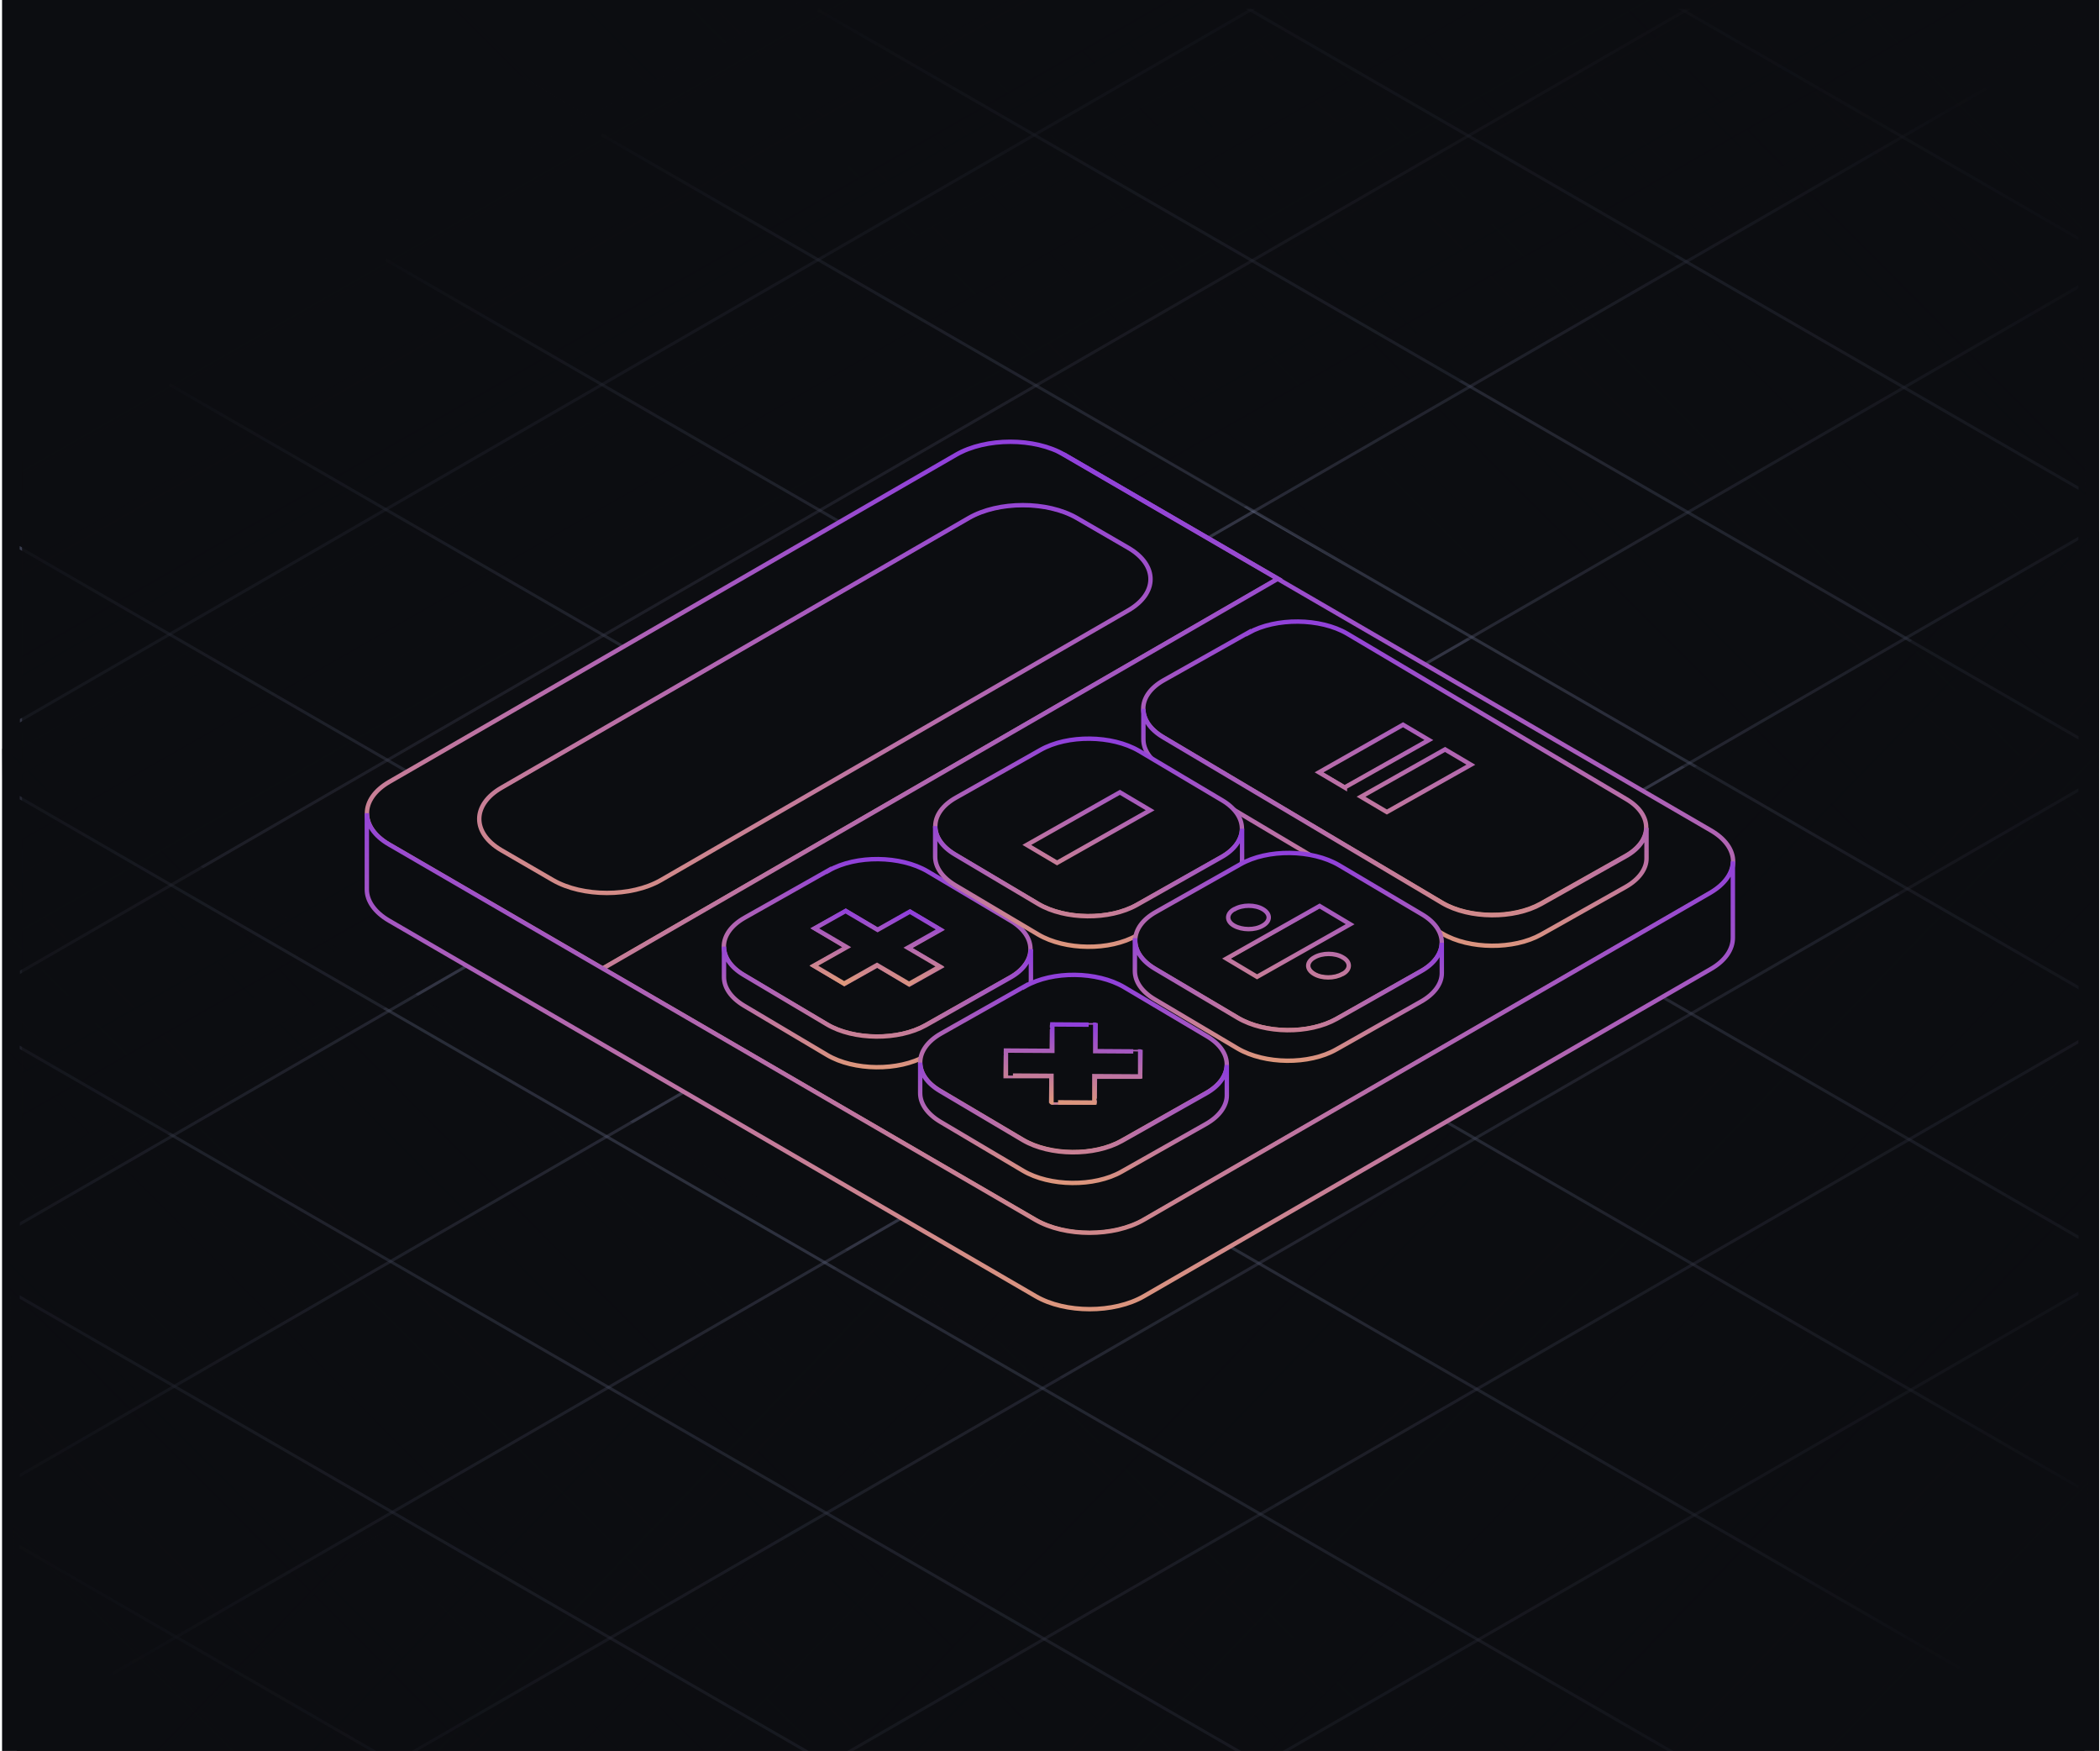 <?xml version="1.0" encoding="UTF-8"?>
<svg id="Layer_1" xmlns="http://www.w3.org/2000/svg" xmlns:xlink="http://www.w3.org/1999/xlink" version="1.1" viewBox="0 0 715 596">
  <!-- Generator: Adobe Illustrator 29.1.0, SVG Export Plug-In . SVG Version: 2.1.0 Build 142)  -->
  <defs>
    <style>
      .st0, .st1, .st2 {
        fill: none;
      }

      .st1 {
        stroke: #717899;
      }

      .st1, .st2 {
        stroke-opacity: .6;
      }

      .st3 {
        stroke: url(#linear-gradient6);
      }

      .st3, .st4, .st5, .st6, .st7, .st8, .st9, .st10, .st11, .st12, .st13, .st14, .st15, .st16, .st17, .st18, .st19, .st20, .st21, .st22, .st23, .st24, .st25, .st26, .st27, .st28, .st29, .st30, .st31, .st32, .st33, .st34, .st35, .st36, .st37, .st38, .st39, .st40, .st41, .st42, .st43, .st44, .st45, .st46, .st47, .st48, .st49, .st50, .st51, .st52, .st53, .st54, .st55, .st56, .st57, .st58, .st59, .st60, .st61, .st62, .st63, .st64, .st65, .st66, .st67, .st68, .st69, .st70, .st71, .st72, .st73, .st74, .st75, .st76, .st77, .st78, .st79 {
        fill: #0c0d11;
      }

      .st3, .st4, .st5, .st6, .st7, .st8, .st9, .st10, .st11, .st12, .st13, .st14, .st15, .st16, .st17, .st18, .st19, .st20, .st21, .st22, .st23, .st24, .st25, .st26, .st27, .st28, .st29, .st30, .st31, .st32, .st33, .st34, .st35, .st36, .st37, .st38, .st39, .st40, .st41, .st42, .st43, .st44, .st45, .st46, .st47, .st48, .st49, .st50, .st51, .st52, .st53, .st54, .st55, .st56, .st57, .st58, .st59, .st60, .st61, .st62, .st63, .st65, .st66, .st67, .st68, .st69, .st70, .st71, .st72, .st73, .st74, .st75, .st76, .st77, .st78, .st79 {
        stroke-miterlimit: 10;
      }

      .st4 {
        stroke: url(#linear-gradient4);
      }

      .st5 {
        stroke: url(#linear-gradient5);
      }

      .st6 {
        stroke: url(#linear-gradient9);
      }

      .st7 {
        stroke: url(#linear-gradient8);
      }

      .st8 {
        stroke: url(#linear-gradient7);
      }

      .st80 {
        fill: url(#linear-gradient2);
      }

      .st81 {
        fill: url(#linear-gradient1);
      }

      .st82 {
        fill: url(#linear-gradient3);
      }

      .st83 {
        fill: url(#linear-gradient);
      }

      .st84 {
        clip-path: url(#clippath-1);
      }

      .st85 {
        clip-path: url(#clippath-3);
      }

      .st86 {
        clip-path: url(#clippath-2);
      }

      .st9 {
        stroke: url(#linear-gradient59);
      }

      .st10 {
        stroke: url(#linear-gradient57);
      }

      .st11 {
        stroke: url(#linear-gradient51);
      }

      .st12 {
        stroke: url(#linear-gradient50);
      }

      .st13 {
        stroke: url(#linear-gradient52);
      }

      .st14 {
        stroke: url(#linear-gradient55);
      }

      .st15 {
        stroke: url(#linear-gradient56);
      }

      .st16 {
        stroke: url(#linear-gradient58);
      }

      .st17 {
        stroke: url(#linear-gradient53);
      }

      .st18 {
        stroke: url(#linear-gradient54);
      }

      .st19 {
        stroke: url(#linear-gradient76);
      }

      .st20 {
        stroke: url(#linear-gradient74);
      }

      .st21 {
        stroke: url(#linear-gradient72);
      }

      .st22 {
        stroke: url(#linear-gradient75);
      }

      .st23 {
        stroke: url(#linear-gradient73);
      }

      .st24 {
        stroke: url(#linear-gradient44);
      }

      .st25 {
        stroke: url(#linear-gradient46);
      }

      .st26 {
        stroke: url(#linear-gradient45);
      }

      .st27 {
        stroke: url(#linear-gradient47);
      }

      .st28 {
        stroke: url(#linear-gradient43);
      }

      .st29 {
        stroke: url(#linear-gradient32);
      }

      .st30 {
        stroke: url(#linear-gradient31);
      }

      .st31 {
        stroke: url(#linear-gradient30);
      }

      .st32 {
        stroke: url(#linear-gradient38);
      }

      .st33 {
        stroke: url(#linear-gradient61);
      }

      .st34 {
        stroke: url(#linear-gradient65);
      }

      .st35 {
        stroke: url(#linear-gradient67);
      }

      .st36 {
        stroke: url(#linear-gradient60);
      }

      .st37 {
        stroke: url(#linear-gradient69);
      }

      .st38 {
        stroke: url(#linear-gradient68);
      }

      .st39 {
        stroke: url(#linear-gradient66);
      }

      .st40 {
        stroke: url(#linear-gradient62);
      }

      .st41 {
        stroke: url(#linear-gradient39);
      }

      .st42 {
        stroke: url(#linear-gradient37);
      }

      .st43 {
        stroke: url(#linear-gradient35);
      }

      .st44 {
        stroke: url(#linear-gradient70);
      }

      .st45 {
        stroke: url(#linear-gradient71);
      }

      .st46 {
        stroke: url(#linear-gradient34);
      }

      .st47 {
        stroke: url(#linear-gradient33);
      }

      .st48 {
        stroke: url(#linear-gradient36);
      }

      .st49 {
        stroke: url(#linear-gradient23);
      }

      .st50 {
        stroke: url(#linear-gradient22);
      }

      .st51 {
        stroke: url(#linear-gradient19);
      }

      .st52 {
        stroke: url(#linear-gradient17);
      }

      .st53 {
        stroke: url(#linear-gradient18);
      }

      .st54 {
        stroke: url(#linear-gradient11);
      }

      .st55 {
        stroke: url(#linear-gradient12);
      }

      .st56 {
        stroke: url(#linear-gradient16);
      }

      .st57 {
        stroke: url(#linear-gradient10);
      }

      .st58 {
        stroke: url(#linear-gradient21);
      }

      .st59 {
        stroke: url(#linear-gradient24);
      }

      .st60 {
        stroke: url(#linear-gradient25);
      }

      .st61 {
        stroke: url(#linear-gradient28);
      }

      .st62 {
        stroke: url(#linear-gradient29);
      }

      .st63 {
        stroke: url(#linear-gradient20);
      }

      .st87 {
        opacity: .6;
      }

      .st2 {
        stroke: #575d77;
      }

      .st65 {
        stroke: url(#linear-gradient26);
      }

      .st65, .st66, .st67, .st68, .st69, .st70, .st71, .st72, .st73, .st74, .st75, .st76, .st77, .st78, .st79 {
        stroke-width: 1.5px;
      }

      .st66 {
        stroke: url(#linear-gradient14);
      }

      .st67 {
        stroke: url(#linear-gradient15);
      }

      .st68 {
        stroke: url(#linear-gradient13);
      }

      .st69 {
        stroke: url(#linear-gradient27);
      }

      .st70 {
        stroke: url(#linear-gradient63);
      }

      .st71 {
        stroke: url(#linear-gradient64);
      }

      .st72 {
        stroke: url(#linear-gradient48);
      }

      .st73 {
        stroke: url(#linear-gradient40);
      }

      .st74 {
        stroke: url(#linear-gradient42);
      }

      .st75 {
        stroke: url(#linear-gradient41);
      }

      .st76 {
        stroke: url(#linear-gradient49);
      }

      .st77 {
        stroke: url(#linear-gradient79);
      }

      .st78 {
        stroke: url(#linear-gradient77);
      }

      .st79 {
        stroke: url(#linear-gradient78);
      }

      .st88 {
        clip-path: url(#clippath);
      }
    </style>
    <clipPath id="clippath">
      <rect class="st0" x=".7" y="0" width="714" height="596"/>
    </clipPath>
    <clipPath id="clippath-1">
      <rect class="st0" x="6.7" y="3" width="701" height="593"/>
    </clipPath>
    <linearGradient id="linear-gradient" x1="625.7" y1="218.1" x2="364.5" y2="477.7" gradientTransform="translate(0 -243.9)" gradientUnits="userSpaceOnUse">
      <stop offset="0" stop-color="#0c0d11"/>
      <stop offset="1" stop-color="#0c0d11" stop-opacity="0"/>
    </linearGradient>
    <linearGradient id="linear-gradient1" x1="87.8" y1="868.3" x2="348.9" y2="608.7" gradientTransform="translate(0 -243.9)" gradientUnits="userSpaceOnUse">
      <stop offset="0" stop-color="#0c0d11"/>
      <stop offset="1" stop-color="#0c0d11" stop-opacity="0"/>
    </linearGradient>
    <linearGradient id="linear-gradient2" x1="611.1" y1="875.8" x2="293.1" y2="568.1" gradientTransform="translate(0 -243.9)" gradientUnits="userSpaceOnUse">
      <stop offset="0" stop-color="#0c0d11"/>
      <stop offset="1" stop-color="#0c0d11" stop-opacity="0"/>
    </linearGradient>
    <clipPath id="clippath-2">
      <rect class="st0" x="7.5" y="0" width="704.3" height="596"/>
    </clipPath>
    <linearGradient id="linear-gradient3" x1="288.6" y1="512.5" x2="166.2" y2="298.3" gradientTransform="translate(0 -243.9)" gradientUnits="userSpaceOnUse">
      <stop offset="0" stop-color="#0c0d11" stop-opacity=".3"/>
      <stop offset="1" stop-color="#0c0d11"/>
    </linearGradient>
    <clipPath id="clippath-3">
      <rect class="st0" x="124" y="149.5" width="467" height="297"/>
    </clipPath>
    <linearGradient id="linear-gradient4" x1="391.6" y1="347.7" x2="402.7" y2="439.9" gradientTransform="translate(0 595.9) scale(1 -1)" gradientUnits="userSpaceOnUse">
      <stop offset="0" stop-color="#fab758"/>
      <stop offset="1" stop-color="#9040db"/>
    </linearGradient>
    <linearGradient id="linear-gradient5" x1="345.8" y1="382.2" x2="350.2" y2="423.4" xlink:href="#linear-gradient4"/>
    <linearGradient id="linear-gradient6" x1="367.7" y1="371.6" x2="379.9" y2="418" xlink:href="#linear-gradient4"/>
    <linearGradient id="linear-gradient7" x1="373.4" y1="367.9" x2="395.9" y2="404" xlink:href="#linear-gradient4"/>
    <linearGradient id="linear-gradient8" x1="374.2" y1="356.6" x2="396.6" y2="393.1" xlink:href="#linear-gradient4"/>
    <linearGradient id="linear-gradient9" x1="240.6" y1="257.7" x2="255.9" y2="417.7" xlink:href="#linear-gradient4"/>
    <linearGradient id="linear-gradient10" x1="152.1" y1="286.2" x2="174.5" y2="322.7" xlink:href="#linear-gradient4"/>
    <linearGradient id="linear-gradient11" x1="294.8" y1="226.2" x2="310.1" y2="386.2" xlink:href="#linear-gradient4"/>
    <linearGradient id="linear-gradient12" x1="268.9" y1="242" x2="282.3" y2="422" xlink:href="#linear-gradient4"/>
    <linearGradient id="linear-gradient13" x1="268.4" y1="198.5" x2="286.6" y2="443" xlink:href="#linear-gradient4"/>
    <linearGradient id="linear-gradient14" x1="378.8" y1="76.6" x2="410.8" y2="436.9" xlink:href="#linear-gradient4"/>
    <linearGradient id="linear-gradient15" x1="347.6" y1="86.2" x2="358.4" y2="317.1" xlink:href="#linear-gradient4"/>
    <linearGradient id="linear-gradient16" x1="479.1" y1="328.4" x2="483.7" y2="348.7" xlink:href="#linear-gradient4"/>
    <linearGradient id="linear-gradient17" x1="493.3" y1="319.9" x2="497.9" y2="340.3" xlink:href="#linear-gradient4"/>
    <linearGradient id="linear-gradient18" x1="460.6" y1="312.9" x2="464.9" y2="348.8" xlink:href="#linear-gradient4"/>
    <linearGradient id="linear-gradient19" x1="469.4" y1="307.7" x2="473.7" y2="343.5" xlink:href="#linear-gradient4"/>
    <linearGradient id="linear-gradient20" x1="450.5" y1="312.2" x2="455.2" y2="332.6" xlink:href="#linear-gradient4"/>
    <linearGradient id="linear-gradient21" x1="466.4" y1="319.8" x2="468.6" y2="349" xlink:href="#linear-gradient4"/>
    <linearGradient id="linear-gradient22" x1="474.9" y1="304.5" x2="479.2" y2="340.3" xlink:href="#linear-gradient4"/>
    <linearGradient id="linear-gradient23" x1="464.8" y1="303.8" x2="469.4" y2="324.1" xlink:href="#linear-gradient4"/>
    <linearGradient id="linear-gradient24" x1="483.7" y1="299.3" x2="487.9" y2="335.1" xlink:href="#linear-gradient4"/>
    <linearGradient id="linear-gradient25" x1="480.7" y1="311.4" x2="482.8" y2="340.5" xlink:href="#linear-gradient4"/>
    <linearGradient id="linear-gradient26" x1="468.3" y1="246.6" x2="478.6" y2="382.9" xlink:href="#linear-gradient4"/>
    <linearGradient id="linear-gradient27" x1="469.7" y1="243.5" x2="476.4" y2="353.6" xlink:href="#linear-gradient4"/>
    <linearGradient id="linear-gradient28" x1="279.9" y1="263.8" x2="284.2" y2="285.3" xlink:href="#linear-gradient4"/>
    <linearGradient id="linear-gradient29" x1="312.1" y1="263.3" x2="316.5" y2="285" xlink:href="#linear-gradient4"/>
    <linearGradient id="linear-gradient30" x1="290.5" y1="263.1" x2="294.9" y2="285.3" xlink:href="#linear-gradient4"/>
    <linearGradient id="linear-gradient31" x1="301.6" y1="263.2" x2="305.8" y2="285.1" xlink:href="#linear-gradient4"/>
    <linearGradient id="linear-gradient32" x1="280" y1="257.2" x2="284.4" y2="279.4" xlink:href="#linear-gradient4"/>
    <linearGradient id="linear-gradient33" x1="311.9" y1="257" x2="316.1" y2="279" xlink:href="#linear-gradient4"/>
    <linearGradient id="linear-gradient34" x1="280" y1="250.9" x2="284.2" y2="272.9" xlink:href="#linear-gradient4"/>
    <linearGradient id="linear-gradient35" x1="311.7" y1="250.5" x2="316.1" y2="272.7" xlink:href="#linear-gradient4"/>
    <linearGradient id="linear-gradient36" x1="290.3" y1="244.7" x2="294.5" y2="266.8" xlink:href="#linear-gradient4"/>
    <linearGradient id="linear-gradient37" x1="279.4" y1="244.9" x2="283.9" y2="266.6" xlink:href="#linear-gradient4"/>
    <linearGradient id="linear-gradient38" x1="312" y1="244.8" x2="316.3" y2="266.3" xlink:href="#linear-gradient4"/>
    <linearGradient id="linear-gradient39" x1="301.2" y1="244.6" x2="305.6" y2="266.8" xlink:href="#linear-gradient4"/>
    <linearGradient id="linear-gradient40" x1="294.7" y1="220.2" x2="300.8" y2="302.6" xlink:href="#linear-gradient4"/>
    <linearGradient id="linear-gradient41" x1="297.1" y1="251.4" x2="299.6" y2="285.4" xlink:href="#linear-gradient4"/>
    <linearGradient id="linear-gradient42" x1="296.1" y1="217.1" x2="298.9" y2="273.2" xlink:href="#linear-gradient4"/>
    <linearGradient id="linear-gradient43" x1="383.6" y1="304.1" x2="388" y2="325.8" xlink:href="#linear-gradient4"/>
    <linearGradient id="linear-gradient44" x1="362.6" y1="287.5" x2="367" y2="325.8" xlink:href="#linear-gradient4"/>
    <linearGradient id="linear-gradient45" x1="372.9" y1="281.4" x2="377.3" y2="319.7" xlink:href="#linear-gradient4"/>
    <linearGradient id="linear-gradient46" x1="369.1" y1="293.2" x2="371.5" y2="325.9" xlink:href="#linear-gradient4"/>
    <linearGradient id="linear-gradient47" x1="351.9" y1="286.1" x2="356.3" y2="307.8" xlink:href="#linear-gradient4"/>
    <linearGradient id="linear-gradient48" x1="366.7" y1="261.2" x2="372.8" y2="343.6" xlink:href="#linear-gradient4"/>
    <linearGradient id="linear-gradient49" x1="368" y1="258.1" x2="370.9" y2="314.2" xlink:href="#linear-gradient4"/>
    <linearGradient id="linear-gradient50" x1="424.1" y1="267.9" x2="427.1" y2="287.1" xlink:href="#linear-gradient4"/>
    <linearGradient id="linear-gradient51" x1="413.2" y1="272.8" x2="422.1" y2="283.8" xlink:href="#linear-gradient4"/>
    <linearGradient id="linear-gradient52" x1="451.7" y1="265.1" x2="456.1" y2="286.9" xlink:href="#linear-gradient4"/>
    <linearGradient id="linear-gradient53" x1="423" y1="263.9" x2="425.6" y2="283.3" xlink:href="#linear-gradient4"/>
    <linearGradient id="linear-gradient54" x1="424.5" y1="276.5" x2="425.3" y2="287.4" xlink:href="#linear-gradient4"/>
    <linearGradient id="linear-gradient55" x1="430.7" y1="248.6" x2="435" y2="286.9" xlink:href="#linear-gradient4"/>
    <linearGradient id="linear-gradient56" x1="441" y1="242.5" x2="445.4" y2="280.8" xlink:href="#linear-gradient4"/>
    <linearGradient id="linear-gradient57" x1="451" y1="251.5" x2="453.6" y2="270.9" xlink:href="#linear-gradient4"/>
    <linearGradient id="linear-gradient58" x1="451" y1="251.5" x2="453.6" y2="270.9" xlink:href="#linear-gradient4"/>
    <linearGradient id="linear-gradient59" x1="419.9" y1="247.2" x2="424.4" y2="269" xlink:href="#linear-gradient4"/>
    <linearGradient id="linear-gradient60" x1="437.1" y1="254.2" x2="439.6" y2="287.1" xlink:href="#linear-gradient4"/>
    <linearGradient id="linear-gradient61" x1="450.5" y1="247.7" x2="453.1" y2="267" xlink:href="#linear-gradient4"/>
    <linearGradient id="linear-gradient62" x1="451.9" y1="260.3" x2="452.7" y2="271.1" xlink:href="#linear-gradient4"/>
    <linearGradient id="linear-gradient63" x1="434.7" y1="222.4" x2="440.9" y2="304.7" xlink:href="#linear-gradient4"/>
    <linearGradient id="linear-gradient64" x1="436.1" y1="219.3" x2="438.9" y2="275.3" xlink:href="#linear-gradient4"/>
    <linearGradient id="linear-gradient65" x1="364.8" y1="232.7" x2="366.1" y2="247" xlink:href="#linear-gradient4"/>
    <linearGradient id="linear-gradient66" x1="349.5" y1="223.8" x2="350.7" y2="238.1" xlink:href="#linear-gradient4"/>
    <linearGradient id="linear-gradient67" x1="356.8" y1="237.3" x2="359" y2="237.5" xlink:href="#linear-gradient4"/>
    <linearGradient id="linear-gradient68" x1="371.6" y1="237.2" x2="373.7" y2="237.4" xlink:href="#linear-gradient4"/>
    <linearGradient id="linear-gradient69" x1="379.8" y1="223.5" x2="381.1" y2="237.8" xlink:href="#linear-gradient4"/>
    <linearGradient id="linear-gradient70" x1="341.1" y1="228.7" x2="343.1" y2="228.9" xlink:href="#linear-gradient4"/>
    <linearGradient id="linear-gradient71" x1="349.4" y1="215.2" x2="350.6" y2="229.6" xlink:href="#linear-gradient4"/>
    <linearGradient id="linear-gradient72" x1="379.7" y1="215" x2="380.9" y2="229.3" xlink:href="#linear-gradient4"/>
    <linearGradient id="linear-gradient73" x1="387" y1="228.3" x2="389" y2="228.5" xlink:href="#linear-gradient4"/>
    <linearGradient id="linear-gradient74" x1="356.5" y1="219.8" x2="358.7" y2="220" xlink:href="#linear-gradient4"/>
    <linearGradient id="linear-gradient75" x1="364.4" y1="206.2" x2="365.7" y2="220.4" xlink:href="#linear-gradient4"/>
    <linearGradient id="linear-gradient76" x1="371.3" y1="219.7" x2="373.5" y2="219.8" xlink:href="#linear-gradient4"/>
    <linearGradient id="linear-gradient77" x1="361.5" y1="180.8" x2="367.6" y2="263.2" xlink:href="#linear-gradient4"/>
    <linearGradient id="linear-gradient78" x1="363.6" y1="210.4" x2="366.4" y2="246.7" xlink:href="#linear-gradient4"/>
    <linearGradient id="linear-gradient79" x1="362.8" y1="177.7" x2="365.7" y2="233.7" xlink:href="#linear-gradient4"/>
  </defs>
  <g id="Layer_11" data-name="Layer_1">
    <g class="st88">
      <g>
        <rect class="st64" x=".7" y="0" width="714" height="596"/>
        <g class="st84">
          <g>
            <path class="st2" d="M499.3-124.1l746.7,431.1"/>
            <path class="st2" d="M425.7-81.6l746.7,431.1"/>
            <path class="st2" d="M352.1-39.1l746.7,431.1"/>
            <path class="st2" d="M278.5,3.4l746.7,431.1"/>
            <path class="st2" d="M204.9,45.9l746.7,431.1"/>
            <path class="st2" d="M131.3,88.4l746.7,431.1"/>
            <path class="st2" d="M57.7,130.9l746.7,431.1"/>
            <path class="st2" d="M-15.9,173.4l746.7,431.1"/>
            <path class="st2" d="M-89.6,215.9l746.7,431.1"/>
            <path class="st2" d="M-163.2,258.4l746.7,431.1"/>
            <path class="st2" d="M-236.8,300.9l746.7,431.1"/>
            <path class="st2" d="M-310.4,343.4l746.7,431.1"/>
            <g class="st87">
              <path class="st1" d="M1110.4,207.7L187.1,740.7"/>
              <path class="st1" d="M1036.2,164.9L113,697.9"/>
              <path class="st1" d="M962.1,122L38.8,655.1"/>
              <path class="st1" d="M887.9,79.2L-35.4,612.3"/>
              <path class="st1" d="M813.7,36.4L-109.6,569.4"/>
              <path class="st1" d="M739.5-6.4L-183.7,526.6"/>
              <path class="st1" d="M665.4-49.3L-257.9,483.8"/>
              <path class="st1" d="M591.2-92.1L-332.1,441"/>
            </g>
          </g>
        </g>
        <path class="st83" d="M138.1,2.6l574.6,341.2-5-341.2s-569.6,0-569.6,0Z"/>
        <path class="st81" d="M575.3,596L.7,254.8l5,341.2h569.6Z"/>
        <path class="st80" d="M2.7,596L715.6,180.3l-5.9,415.7H2.7Z"/>
        <g class="st86">
          <path class="st82" d="M-275.5,297L336.7-34.3l163.9-100.8L716.6,1.9-69,459.6l-206.5-162.6Z"/>
        </g>
      </g>
    </g>
  </g>
  <g class="st85">
    <g>
      <path class="st4" d="M362.4,154.8v26c0,0,72.8,42.2,72.8,42.2v-26c0,0-72.8-42.2-72.8-42.2Z"/>
      <path class="st5" d="M330,176.4v26c10.2-5.8,26.7-5.8,36.8,0v-26c-10.1-5.8-26.7-5.8-36.8,0Z"/>
      <path class="st3" d="M366.7,176.4v26c0,0,17.6,10.2,17.6,10.2v-26c0,0-17.6-10.2-17.6-10.2Z"/>
      <path class="st8" d="M384.3,186.6v26c5.1,2.9,7.6,6.7,7.6,10.6v-26c0-3.8-2.6-7.7-7.6-10.6Z"/>
      <path class="st7" d="M384.2,207.8v26c5.2-2.9,7.7-6.8,7.7-10.7v-26c0,3.9-2.6,7.8-7.7,10.7Z"/>
      <path class="st6" d="M170.8,268.2v26c0,0,159.2-91.8,159.2-91.8v-26c0,0-159.2,91.8-159.2,91.8Z"/>
      <path class="st57" d="M163.2,278.9v26c0-3.9,2.6-7.8,7.7-10.7v-26c-5.2,2.9-7.7,6.8-7.7,10.7Z"/>
      <path class="st54" d="M225,299.6v26c0,0,159.2-91.8,159.2-91.8v-25.9c0,0-159.2,91.8-159.2,91.8Z"/>
      <path class="st55" d="M170.8,268.2c-10.1,5.8-10.2,15.4-.1,21.3l17.6,10.2c10.1,5.8,26.6,5.8,36.7,0l159.1-91.8c10.1-5.8,10.2-15.4.1-21.3l-17.6-10.2c-10.1-5.8-26.6-5.8-36.7,0l-159.1,91.8Z"/>
      <path class="st68" d="M325.5,154.8c10.2-5.9,26.8-5.9,36.9,0l72.7,42.2-229.9,132.7-72.7-42.2c-10.1-5.9-10.1-15.5.1-21.4l192.9-111.3ZM188.3,299.6c10.1,5.8,26.6,5.8,36.7,0l159.1-91.8c10.1-5.8,10.2-15.4.1-21.3l-17.6-10.2c-10.1-5.8-26.6-5.8-36.7,0l-159.1,91.8c-10.1,5.8-10.2,15.4-.1,21.3l17.6,10.2h0Z"/>
      <path class="st66" d="M362.4,154.8l72.7,42.2-229.9,132.7,147.4,85.6c10.2,5.9,26.7,5.9,36.9,0l192.9-111.3c10.2-5.9,10.3-15.5,0-21.4l-220.1-127.8Z"/>
      <path class="st67" d="M132.4,287.4l72.7,42.2,147.4,85.6c10.2,5.9,26.7,5.9,36.9,0l192.9-111.3c5.1-3,7.7-6.9,7.7-10.7v26c0,3.9-2.5,7.8-7.6,10.7l-192.9,111.3c-10.2,5.9-26.8,5.9-36.9,0l-147.4-85.6-72.7-42.2c-5-2.9-7.6-6.8-7.6-10.6v-26c0,3.8,2.5,7.7,7.5,10.6h0Z"/>
      <path class="st56" d="M477.7,246.6v10.4c0,0,8.7,5.2,8.7,5.2v-10.4c0,0-8.7-5.2-8.7-5.2Z"/>
      <path class="st52" d="M491.9,255.1v10.4c0,0,8.7,5.2,8.7,5.2v-10.4c0,0-8.7-5.2-8.7-5.2Z"/>
      <path class="st53" d="M449.1,262.8v10.4c0,0,28.5-16.1,28.5-16.1v-10.4c0,0-28.5,16.1-28.5,16.1Z"/>
      <path class="st51" d="M457.9,268v10.4c0,0,28.5-16.1,28.5-16.1v-10.4c0,0-28.5,16.1-28.5,16.1Z"/>
      <path class="st63" d="M449.1,262.8v10.4c0,0,8.7,5.2,8.7,5.2v-10.4c0,0-8.7-5.2-8.7-5.2Z"/>
      <path class="st58" d="M477.7,246.6l-28.6,16.1,8.8,5.2,28.6-16.1-8.8-5.2Z"/>
      <path class="st50" d="M463.4,271.2v10.4c0,0,28.5-16.1,28.5-16.1v-10.4c0,0-28.5,16.1-28.5,16.1Z"/>
      <path class="st49" d="M463.4,271.2v10.4c0,0,8.7,5.2,8.7,5.2v-10.4c0,0-8.7-5.2-8.7-5.2Z"/>
      <path class="st59" d="M472.2,276.4v10.4c0,0,28.5-16.1,28.5-16.1v-10.4c0,0-28.5,16.1-28.5,16.1Z"/>
      <path class="st60" d="M500.7,260.3l-8.8-5.2-28.6,16.1,8.8,5.2,28.6-16.1Z"/>
      <path class="st65" d="M425.1,215.4c9.3-5.2,24.4-5.1,33.6.3l95,56.3c9.2,5.4,9,14.2-.3,19.4l-28.8,16.2c-9.3,5.2-24.4,5.1-33.6-.3l-95-56.4c-9.1-5.4-9-14.2.3-19.4l28.8-16.2h0ZM472.2,276.4l28.6-16.1-8.8-5.2-28.6,16.1,8.8,5.2ZM457.9,268l28.6-16.1-8.8-5.2-28.6,16.2,8.8,5.2Z"/>
      <path class="st69" d="M389.3,241.3c0,3.5,2.2,7,6.8,9.7l95,56.4c9.2,5.4,24.3,5.5,33.6.3l28.8-16.2c4.7-2.6,7-6.2,7.1-9.7v10.4c0,3.5-2.5,7.1-7.1,9.7l-28.8,16.2c-9.3,5.2-24.4,5.1-33.6-.3l-95-56.4c-4.5-2.7-6.8-6.2-6.8-9.7v-10.4Z"/>
      <path class="st61" d="M277.4,316v10.4c0,0,10.4-5.9,10.4-5.9v-10.4c0,0-10.4,5.9-10.4,5.9Z"/>
      <path class="st62" d="M309.8,310.3v10.4c0,0,10.3,6.1,10.3,6.1v-10.4c0,0-10.3-6.1-10.3-6.1Z"/>
      <path class="st31" d="M287.9,310.1v10.4c0,0,10.8,6.5,10.8,6.5v-10.4c0,0-10.8-6.4-10.8-6.4Z"/>
      <path class="st30" d="M298.8,316.5v10.4c0,0,10.9-6.2,10.9-6.2v-10.4c0,0-10.9,6.2-10.9,6.2Z"/>
      <path class="st29" d="M277.4,316v10.4c0,0,10.8,6.5,10.8,6.5v-10.4c0,0-10.8-6.4-10.8-6.4Z"/>
      <path class="st47" d="M309.1,322.7v10.4c0,0,10.9-6.2,10.9-6.2v-10.4c0,0-10.9,6.2-10.9,6.2Z"/>
      <path class="st46" d="M277.1,328.8v10.4c0,0,11.1-6.3,11.1-6.3v-10.4c0,0-11.1,6.3-11.1,6.3Z"/>
      <path class="st43" d="M309.1,322.7v10.4c0,0,10.8,6.5,10.8,6.5v-10.4c0,0-10.8-6.4-10.8-6.4Z"/>
      <path class="st48" d="M287.5,334.9v10.4c0,0,11.1-6.3,11.1-6.3v-10.4c0,0-11.1,6.3-11.1,6.3Z"/>
      <path class="st42" d="M277.1,328.8v10.4c0,0,10.3,6.1,10.3,6.1v-10.4c0,0-10.3-6.1-10.3-6.1Z"/>
      <path class="st32" d="M309.5,335.1v10.4c0,0,10.4-5.9,10.4-5.9v-10.4c0,0-10.4,5.9-10.4,5.9Z"/>
      <path class="st41" d="M298.6,328.6v10.4c0,0,10.8,6.5,10.8,6.5v-10.4c0,0-10.8-6.4-10.8-6.4Z"/>
      <path class="st73" d="M282.2,296.3c9.3-5.3,24.4-5.1,33.6.3l28.3,16.8c9.1,5.4,9,14.2-.3,19.4l-28.7,16.2c-9.3,5.3-24.5,5.1-33.6-.3l-28.3-16.8c-9.1-5.4-9-14.2.3-19.5l28.7-16.2h0ZM287.5,334.9l11.2-6.3,10.9,6.5,10.5-5.9-10.9-6.5,11-6.2-10.3-6.1-11,6.2-10.9-6.5-10.5,5.9,10.9,6.5-11.2,6.3,10.3,6.1Z"/>
      <path class="st75" d="M277.4,316l10.9,6.4-11.2,6.3,10.3,6.1,11.2-6.3,10.9,6.4,10.5-5.9-10.9-6.4,11-6.2-10.3-6.1-11,6.2-10.9-6.4-10.5,5.9Z"/>
      <path class="st74" d="M246.5,322.2c0,3.5,2.2,7,6.8,9.7l28.3,16.8c9.1,5.4,24.3,5.5,33.6.3l28.7-16.2c4.7-2.6,7-6.2,7.1-9.7v10.4c0,3.5-2.4,7.1-7.1,9.7l-28.7,16.2c-9.3,5.3-24.5,5.1-33.6-.3l-28.3-16.8c-4.5-2.7-6.8-6.2-6.8-9.7v-10.4Z"/>
      <path class="st28" d="M381.3,269.6v10.4c0,0,10.3,6.1,10.3,6.1v-10.4c0,0-10.3-6.1-10.3-6.1Z"/>
      <path class="st24" d="M349.6,287.5v10.4c0,0,31.7-17.9,31.7-17.9v-10.4c0,0-31.7,17.9-31.7,17.9Z"/>
      <path class="st26" d="M359.9,293.7v10.4c0,0,31.7-17.9,31.7-17.9v-10.4c0,0-31.7,17.9-31.7,17.9Z"/>
      <path class="st25" d="M349.6,287.5l10.3,6.1,31.7-17.9-10.3-6.1-31.7,17.9Z"/>
      <path class="st27" d="M349.6,287.5v10.4c0,0,10.3,6.1,10.3,6.1v-10.4c0,0-10.3-6.1-10.3-6.1Z"/>
      <path class="st72" d="M354.2,255.3c9.3-5.3,24.4-5.1,33.6.3l28.3,16.8c9.1,5.4,9,14.2-.3,19.4l-28.7,16.2c-9.3,5.3-24.4,5.1-33.6-.3l-28.3-16.8c-9.1-5.4-9-14.2.3-19.4l28.7-16.2ZM359.9,293.7l31.7-17.9-10.3-6.1-31.7,17.9,10.3,6.1Z"/>
      <path class="st76" d="M318.4,281.2c0,3.5,2.2,7,6.8,9.7l28.3,16.8c9.1,5.4,24.2,5.6,33.6.3l28.7-16.2c4.7-2.6,7-6.2,7.1-9.7v10.4c0,3.5-2.4,7.1-7.1,9.7l-28.7,16.2c-9.3,5.3-24.4,5.1-33.6-.3l-28.3-16.8c-4.5-2.7-6.8-6.2-6.8-9.7v-10.4Z"/>
      <path class="st12" d="M420.2,309.5v10.4c2.6-1.5,7-1.5,9.7,0,1.3.8,1.9,1.8,1.9,2.8v-10.4c0-1-.6-2-1.9-2.8-2.6-1.6-7-1.6-9.7,0Z"/>
      <path class="st11" d="M418.1,312.3v10.4c0-1,.6-2,2-2.8v-10.4c-1.3.8-2,1.8-2,2.8Z"/>
      <path class="st13" d="M449.4,308.5v10.4c0,0,10.3,6.2,10.3,6.2v-10.4c0,0-10.3-6.2-10.3-6.2Z"/>
      <path class="st17" d="M418.1,312.3v10.4c0,1,.6,2,1.9,2.8,2.6,1.6,7,1.6,9.7,0,1.4-.8,2.1-1.8,2.1-2.8v-10.4c0,1-.6,2.1-2,2.8-2.7,1.5-7,1.5-9.7,0-1.3-.8-2-1.8-2-2.8Z"/>
      <path class="st18" d="M420.2,309.5c-2.7,1.5-2.7,4.1,0,5.6s7,1.6,9.7,0c2.7-1.5,2.8-4,.1-5.6-2.6-1.6-7-1.6-9.7,0Z"/>
      <path class="st14" d="M417.7,326.4v10.4c0,0,31.7-17.9,31.7-17.9v-10.4c0,0-31.7,17.9-31.7,17.9Z"/>
      <path class="st15" d="M428,332.5v10.4c0,0,31.7-17.9,31.7-17.9v-10.4c0,0-31.7,17.9-31.7,17.9Z"/>
      <path class="st10" d="M445.6,328.6v10.4c0-1,.6-2.1,2-2.8,2.7-1.5,7-1.5,9.7,0,1.3.8,2,1.8,2,2.8v-10.4c0-1-.6-2-1.9-2.8-2.6-1.6-7-1.6-9.7,0-1.4.8-2.1,1.8-2.1,2.8Z"/>
      <path class="st16" d="M445.6,328.6v10.4c0-1,.6-2.1,2-2.8,2.7-1.5,7-1.5,9.7,0,1.3.8,2,1.8,2,2.8v-10.4c0-1-.6-2-1.9-2.8-2.6-1.6-7-1.6-9.7,0-1.4.8-2.1,1.8-2.1,2.8Z"/>
      <path class="st9" d="M417.7,326.4v10.4c0,0,10.3,6.2,10.3,6.2v-10.4c0,0-10.3-6.2-10.3-6.2Z"/>
      <path class="st36" d="M417.7,326.4l10.4,6.2,31.7-17.9-10.4-6.2-31.7,17.9Z"/>
      <path class="st33" d="M445.6,328.6v10.4c0,1,.6,2,1.9,2.8,2.6,1.6,7,1.6,9.7,0,1.4-.8,2-1.8,2-2.8v-10.4c0,1-.6,2-2,2.8-2.7,1.5-7.1,1.5-9.7,0-1.3-.8-1.9-1.8-1.9-2.8Z"/>
      <path class="st40" d="M447.6,325.8c-2.7,1.5-2.8,4-.1,5.6,2.6,1.6,7,1.6,9.7,0,2.7-1.5,2.7-4.1,0-5.6-2.6-1.6-7-1.6-9.7,0Z"/>
      <path class="st70" d="M422.3,294.2c9.3-5.3,24.4-5.1,33.6.3l28.2,16.7c9.2,5.4,9,14.2-.3,19.4l-28.7,16.2c-9.3,5.3-24.4,5.1-33.6-.3l-28.2-16.7c-9.2-5.4-9-14.2.3-19.4l28.7-16.2ZM428,332.5l31.7-17.9-10.4-6.2-31.7,17.9,10.4,6.2ZM457.2,331.5c2.7-1.5,2.7-4.1,0-5.6-2.6-1.6-7-1.6-9.7,0-2.7,1.5-2.8,4-.1,5.6,2.6,1.6,7,1.6,9.7,0ZM420.2,309.5c-2.7,1.5-2.7,4.1,0,5.6s7,1.6,9.7,0c2.7-1.5,2.8-4,.1-5.6-2.6-1.6-7-1.6-9.7,0Z"/>
      <path class="st71" d="M386.5,320.1c0,3.5,2.2,7,6.8,9.7l28.2,16.7c9.2,5.4,24.2,5.6,33.6.3l28.7-16.2c4.7-2.6,7-6.2,7.1-9.7v10.4c0,3.5-2.5,7.1-7.2,9.7l-28.7,16.2c-9.3,5.3-24.4,5.1-33.6-.3l-28.2-16.7c-4.6-2.7-6.8-6.2-6.8-9.7v-10.4Z"/>
      <path class="st34" d="M358.3,348.8v10.4c0,0,14.7.1,14.7.1v-10.4c0,0-14.7-.1-14.7-.1Z"/>
      <path class="st39" d="M342.5,357.6v10.4c0,0,15.6.2,15.6.2v-10.4c0,0-15.6-.1-15.6-.1Z"/>
      <path class="st35" d="M358.2,357.8v10.4c0,0,0-9,0-9v-10.4c0,0,0,9,0,9Z"/>
      <path class="st38" d="M372.9,357.9v10.4c0,0,0-9,0-9v-10.4c0,0,0,9,0,9Z"/>
      <path class="st37" d="M372.9,357.9v10.4c0,0,15.4.1,15.4.1v-10.4c0,0-15.4-.1-15.4-.1Z"/>
      <path class="st44" d="M342.4,366.2v10.4c0,0,0-8.5,0-8.5v-10.4c0,0,0,8.5,0,8.5Z"/>
      <path class="st45" d="M342.4,366.2v10.4c0,0,15.6.2,15.6.2v-10.4c0,0-15.6-.1-15.6-.1Z"/>
      <path class="st21" d="M372.8,366.5v10.4c0,0,15.4.1,15.4.1v-10.4c0,0-15.4-.1-15.4-.1Z"/>
      <path class="st23" d="M388.3,366.6v10.4c0,0,0-8.5,0-8.5v-10.4c0,0,0,8.5,0,8.5Z"/>
      <path class="st20" d="M357.9,375.3v10.4c0,0,0-9,0-9v-10.4c0,0,0,9,0,9Z"/>
      <path class="st22" d="M357.9,375.3v10.4c0,0,14.7.1,14.7.1v-10.4c0,0-14.7-.1-14.7-.1Z"/>
      <path class="st19" d="M372.7,375.4v10.4c0,0,0-9,0-9v-10.4c0,0,0,9,0,9Z"/>
      <path class="st78" d="M349.1,335.7c9.3-5.3,24.4-5.1,33.6.3l28.2,16.7c9.2,5.4,9,14.2-.3,19.4l-28.7,16.2c-9.3,5.3-24.4,5.1-33.6-.3l-28.2-16.7c-9.2-5.4-9-14.2.3-19.5l28.7-16.2h0ZM357.9,375.3h14.8c0,.1.1-8.8.1-8.8h15.4c0,.1.1-8.4.1-8.4h-15.4c0-.1.1-9.1.1-9.1h-14.8c0-.1-.1,8.9-.1,8.9h-15.6c0-.1-.1,8.4-.1,8.4h15.6c0,.1-.1,9.1-.1,9.1Z"/>
      <path class="st79" d="M342.5,357.6v8.5c-.1,0,15.5.1,15.5.1v9c-.1,0,14.6.1,14.6.1v-9c.1,0,15.6.1,15.6.1v-8.5c.1,0-15.3-.1-15.3-.1v-9c.1,0-14.6-.1-14.6-.1v9c-.1,0-15.8-.1-15.8-.1Z"/>
      <path class="st77" d="M313.3,361.7c0,3.5,2.2,7,6.8,9.7l28.2,16.7c9.2,5.4,24.3,5.5,33.6.3l28.7-16.2c4.7-2.6,7-6.2,7.1-9.7v10.4c0,3.5-2.5,7.1-7.1,9.7l-28.7,16.2c-9.3,5.3-24.5,5.1-33.6-.3l-28.2-16.7c-4.5-2.7-6.8-6.2-6.8-9.7v-10.4Z"/>
    </g>
  </g>
</svg>